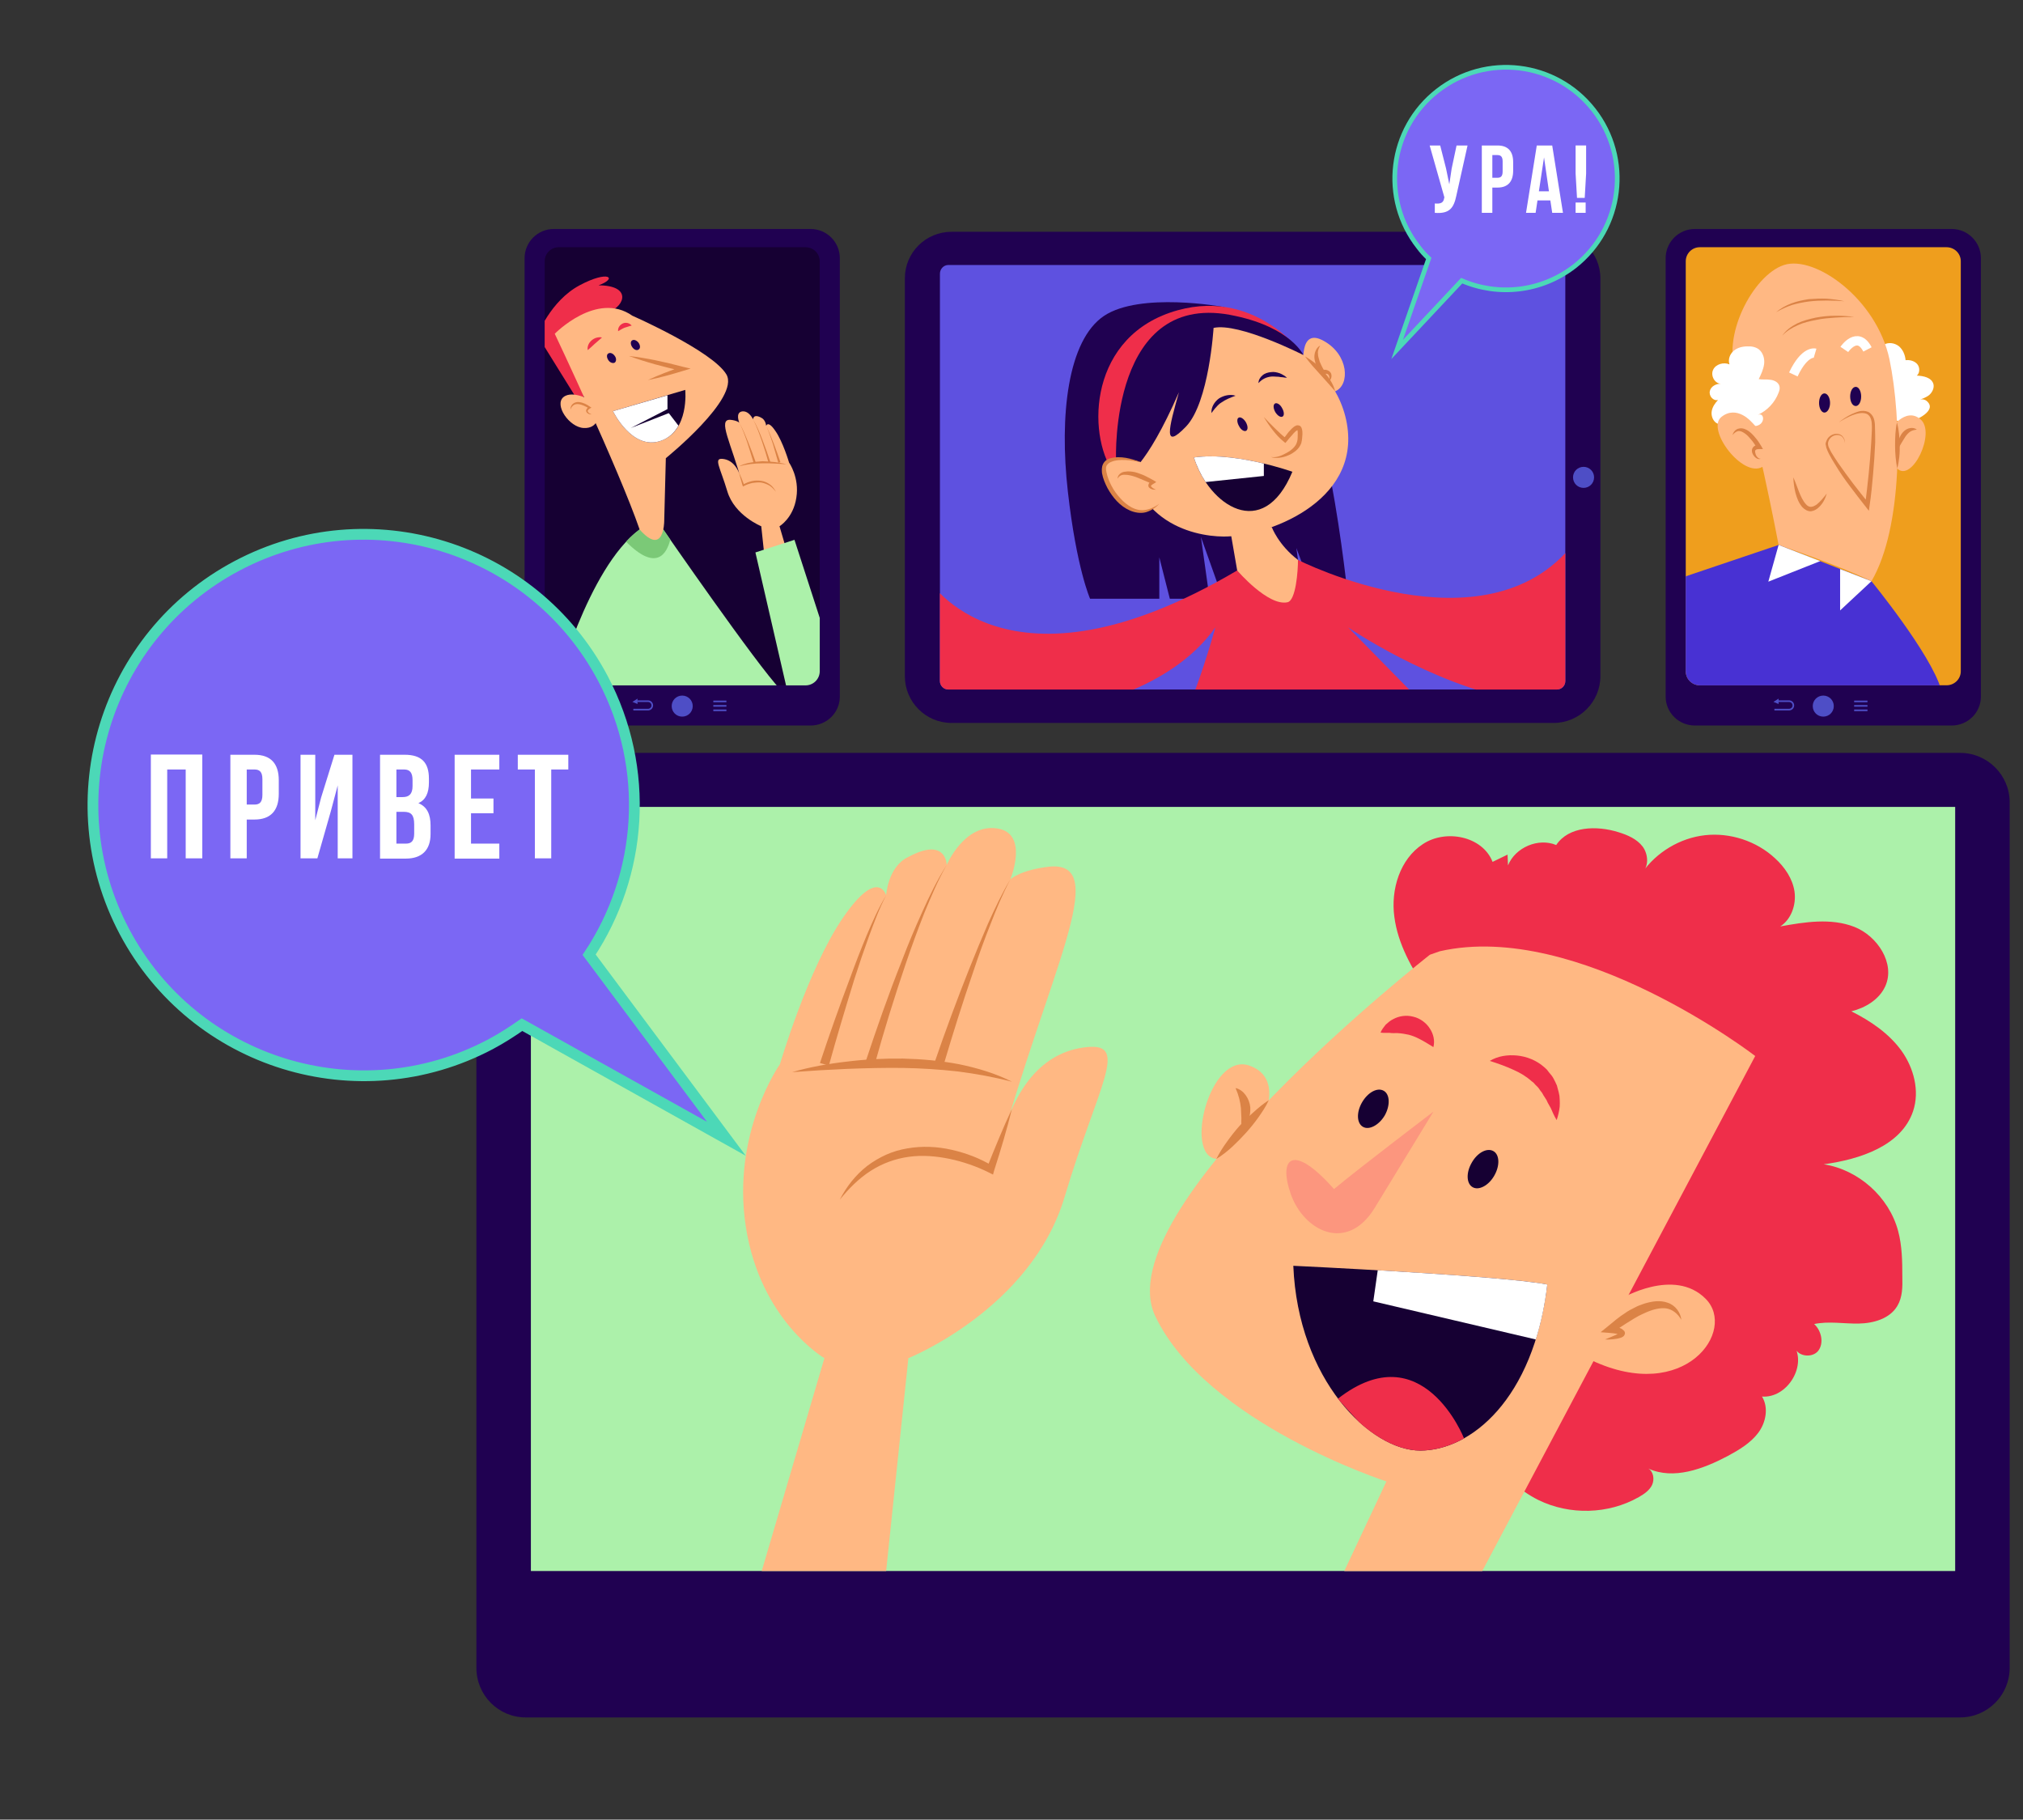 <svg version="1.2" xmlns="http://www.w3.org/2000/svg" viewBox="0 0 865 778" width="865" height="778">
	<rect x="0" y="0" width="865" height="778" fill="#333333" stroke="none"/>
	<title>2474437-2</title>
	<defs>
		<clipPath clipPathUnits="userSpaceOnUse" id="cp1">
			<path d="m835.98 671.73h-609.02v-326.71h609.02z"/>
		</clipPath>
		<clipPath clipPathUnits="userSpaceOnUse" id="cp2">
			<path d="m832.33 293.04h-105.5c-3.35 0-6.06-2.71-6.06-6.06v-175.24c0-3.34 2.71-6.05 6.06-6.05h105.5c3.34 0 6.05 2.71 6.05 6.05v175.24c0 3.35-2.71 6.06-6.05 6.06z"/>
		</clipPath>
		<clipPath clipPathUnits="userSpaceOnUse" id="cp3">
			<path d="m344.45 293.04h-105.5c-3.35 0-6.06-2.71-6.06-6.06v-175.24c0-3.34 2.71-6.05 6.06-6.05h105.5c3.34 0 6.06 2.71 6.06 6.05v175.24c0 3.35-2.72 6.06-6.06 6.06z"/>
		</clipPath>
		<clipPath clipPathUnits="userSpaceOnUse" id="cp4">
			<path d="m669.31 116.95v174.25c0 1.99-1.61 3.61-3.6 3.61h-260.23c-1.99 0-3.6-1.62-3.6-3.61v-174.25c0-1.99 1.61-3.6 3.6-3.6h260.23c1.99 0 3.6 1.61 3.6 3.6z"/>
		</clipPath>
	</defs>
	<style>
		.s0 { fill: #200151 } 
		.s1 { fill: #acf1aa } 
		.s2 { fill: #ef2e4a } 
		.s3 { fill: #ffb883 } 
		.s4 { fill: #fc967e } 
		.s5 { fill: #160033 } 
		.s6 { fill: #ffffff } 
		.s7 { fill: #db8346 } 
		.s8 { fill: #ef9e1d } 
		.s9 { fill: #4e4ec6 } 
		.s10 { fill: none;stroke: #4e4ec6;stroke-miterlimit:10;stroke-width: .7 } 
		.s11 { fill: #4831d3 } 
		.s12 { fill: none;stroke: #ffffff;stroke-miterlimit:10;stroke-width: 4 } 
		.s13 { fill: #7bc977 } 
		.s14 { fill: #7b67f4 } 
		.s15 { fill: none;stroke: #4cd8b7;stroke-miterlimit:10;stroke-width: 4.6 } 
		.s16 { fill: #5e51e0 } 
		.s17 { fill: none;stroke: #4cd8b7;stroke-miterlimit:10;stroke-width: 2 } 
	</style>
	<g id="OBJECTS">
		<g id="&lt;Group&gt;">
			<g id="&lt;Group&gt;">
				<path id="&lt;Path&gt;" class="s0" d="m838.1 734.3h-613.3c-11.7 0-21.1-9.5-21.1-21.2v-370.1c0-11.6 9.4-21.1 21.1-21.1h613.3c11.7 0 21.2 9.5 21.2 21.1v370.1c0 11.7-9.5 21.2-21.2 21.2z"/>
				<path id="&lt;Path&gt;" class="s1" d="m836 671.7h-609v-326.7h609z"/>
				<g id="Clip-Path: Clip-Path: &lt;Clip Group&gt;" clip-path="url(#cp1)">
					<g id="Clip-Path: &lt;Clip Group&gt;">
						<g id="&lt;Clip Group&gt;">
							<g id="&lt;Group&gt;">
								<g id="&lt;Group&gt;">
									<path id="&lt;Path&gt;" class="s2" d="m610.3 423.9c-6.6-9.7-12.6-20.3-14.1-31.9-1.6-11.7 2.4-24.7 12.2-31.1 9.8-6.5 25.5-3.4 29.8 7.6q3.2-1.6 6.4-3.1 0.1 2.3 0.2 4.6c3.1-7.7 13-11.9 20.6-8.7 5.4-8.1 17.3-8.4 26.6-5.5 3.9 1.2 7.9 2.9 10.4 6.2 2.4 3.3 2.7 8.5-0.3 11.2 6.1-8.8 16.2-14.9 26.9-16.1 10.8-1.2 22 2.5 29.9 9.8 4.2 3.8 7.6 8.8 8.4 14.3 0.8 5.6-1.4 11.9-6.1 14.9 10.5-1.9 21.7-3.7 31.7 0.2 9.9 3.9 17.6 15.7 13.2 25.4-2.6 5.7-8.5 9.2-14.5 10.7 8.2 4.1 16 9.4 21.4 16.8 5.3 7.4 7.9 17.2 5 25.9-5 14.8-22.7 20.6-38.2 22.7 14.8 2.3 27.9 13.9 31.8 28.5 1.7 6.3 1.8 13 1.8 19.6 0.1 4.2 0.1 8.7-2.1 12.4-3.2 5.5-10.2 7.5-16.6 7.6-6.4 0.1-12.8-1.1-19 0.2 3.1 2.8 4.3 8.2 1.7 11.5-2.7 3.3-9.3 2.3-10-1.9 4.9 9.1-3.6 22.2-14 21.4 2.9 4.7 1.7 11.1-1.6 15.5-3.3 4.4-8.2 7.3-13 9.9-10.6 5.6-23.2 10.3-34 5.4 2.2 1.3 2.7 4.6 1.6 7-1.1 2.3-3.4 3.9-5.7 5.2-13 7.4-29.6 7.8-43 1.2-16.2-8.1-26.4-25.5-30.3-43.3-3.9-17.7-2.5-36.2-1.2-54.4q1.8-26.1 3.2-52.2c0.6-9.5 1-19.1-0.9-28.4-4.1-19.9-18.8-36.1-24.7-55.6"/>
								</g>
								<path id="&lt;Path&gt;" class="s3" d="m611.4 408.2c0 0-139.2 108.9-117.4 154.6 21.9 45.7 98.8 70.6 98.8 70.6l-22.8 48.5 55 6.4 125.5-236.8c0 0-75.6-58.2-134.8-44.8z"/>
								<path id="&lt;Path&gt;" class="s3" d="m693.1 555.3c0 0 22.7-13.6 36.2 0 13.5 13.5-8.8 45.1-48.8 26.3-39.9-18.7 12.6-26.3 12.6-26.3z"/>
								<path id="&lt;Path&gt;" class="s3" d="m537.8 483.5c0 0 13.2-22-3.6-27.9-16.9-5.9-28.1 38.5-14.1 39.9 14.1 1.5 17.7-12 17.7-12z"/>
								<path id="&lt;Path&gt;" class="s4" d="m612.9 475.3c0 0-32 24.3-42.5 33.1-17.3-19.6-24-13.8-18.5 2.1 5.6 15.9 24 25.2 35.8 6.1 11.7-19.1 25.2-41.3 25.2-41.3z"/>
								<path id="&lt;Path&gt;" class="s5" d="m553 541.2c0 0 89.5 4.2 108.6 8-5.9 49.3-32.9 71-54.3 71-21.4 0-52.3-30.3-54.3-79z"/>
								<path id="&lt;Path&gt;" class="s6" d="m587.2 556.4l69.5 16.3c2.2-7 3.9-14.8 4.9-23.5-11-2.2-45.3-4.5-72.5-6.1z"/>
								<g id="&lt;Group&gt;">
									<path id="&lt;Path&gt;" class="s2" d="m572.2 598.2c3.2 3.7 6.2 6.9 8.9 9.8 8.7 7.9 18.1 12.2 26.2 12.2 6 0 12.4-1.7 18.7-5.2 0 0-17.7-45.2-53.9-17q0.1 0.1 0.1 0.2z"/>
								</g>
								<g id="&lt;Group&gt;">
									<g id="&lt;Group&gt;">
										<path id="&lt;Path&gt;" class="s7" d="m718.9 564.3c-1.5-2.7-3.9-4.5-6.5-4.9-2.6-0.3-5.3 0.4-7.8 1.4-1.3 0.6-2.6 1.1-3.9 1.8-1.2 0.7-2.5 1.4-3.7 2.2-2.5 1.5-4.9 3.2-7.4 4.8l-0.8-2.9c1.2 0.3 2.3 0.5 3.5 1 0.6 0.2 1.1 0.3 2 1.2 0.2 0.1 0.5 0.6 0.5 1.1q0 0.5-0.2 0.7c-0.1 0.3-0.2 0.4-0.3 0.5-0.4 0.4-0.7 0.5-1.1 0.7-1.2 0.4-2.3 0.6-3.5 0.7q-1.7 0.2-3.4 0.1l3.1-1.3c1-0.4 2.1-0.9 2.9-1.4 0.1-0.1 0.3-0.3 0.3-0.3 0 0-0.1 0-0.1 0.1q-0.1 0.1-0.1 0.3c0 0.3 0.2 0.5 0.1 0.5 0 0-0.6-0.2-1-0.3-1-0.2-2.1-0.3-3.2-0.4l-3.9-0.3 3.2-2.6c2.3-1.9 4.6-3.9 7.3-5.6 1.2-0.9 2.6-1.6 4-2.3 1.4-0.8 2.9-1.3 4.4-1.8 3.1-0.9 6.5-1.5 9.8-0.3 3.3 1.1 5.5 4.2 5.8 7.3z"/>
									</g>
									<g id="&lt;Group&gt;">
										<path id="&lt;Path&gt;" class="s7" d="m542.5 470.4c-1.2 2.7-2.8 5-4.4 7.3q-2.5 3.5-5.3 6.6-2.8 3.1-5.9 6c-2.1 1.9-4.3 3.7-6.8 5.2 1.3-2.6 2.8-5 4.5-7.3q2.4-3.4 5.2-6.6 2.8-3.1 6-5.9c2.1-1.9 4.2-3.7 6.7-5.3z"/>
									</g>
									<g id="&lt;Group&gt;">
										<path id="&lt;Path&gt;" class="s7" d="m528.3 465.2c1.8 0.4 3.3 1.6 4.3 3 1.1 1.5 1.8 3.3 2 5.2 0.1 1.8-0.1 3.6-0.8 5.3-0.3 0.8-0.7 1.6-1.2 2.3-0.5 0.7-1 1.4-1.7 2-0.2-1-0.1-1.8-0.1-2.6-0.1-0.8 0-1.6 0-2.3-0.1-1.5-0.1-3-0.2-4.3-0.3-2.8-0.9-5.4-2.3-8.6z"/>
									</g>
								</g>
								<path id="&lt;Path&gt;" class="s5" d="m638.9 502.7c-2.4 4.2-6.6 6.4-9.2 4.9-2.7-1.5-2.9-6.2-0.4-10.5 2.4-4.3 6.6-6.5 9.3-4.9 2.6 1.5 2.8 6.2 0.3 10.5z"/>
								<path id="&lt;Path&gt;" class="s5" d="m592.1 476.9c-2.5 4.2-6.7 6.4-9.3 4.9-2.7-1.5-2.9-6.2-0.4-10.5 2.5-4.3 6.6-6.5 9.3-4.9 2.6 1.5 2.8 6.2 0.4 10.5z"/>
								<g id="&lt;Group&gt;">
									<path id="&lt;Path&gt;" class="s2" d="m637 453.6c3.5-2.1 7.6-2.7 11.7-2.3 4 0.4 8.2 2 11.5 4.9 0.4 0.4 0.8 0.7 1.2 1.1l1 1.3c0.7 0.8 1.4 1.6 1.9 2.6 0.5 1 1 1.9 1.4 2.9q0.4 1.5 0.8 3 0.2 0.8 0.3 1.5 0.1 0.8 0.1 1.5 0.1 1.6 0 3c-0.2 2-0.7 4-1.3 5.8-1.1-1.8-1.8-3.5-2.5-5.1q-0.7-1.2-1.3-2.3-0.3-0.6-0.5-1.1l-0.7-1.1q-0.7-1-1.2-2c-0.5-0.6-1-1.3-1.4-1.9-0.4-0.6-1-1.1-1.5-1.6l-0.7-0.8c-0.3-0.3-0.6-0.5-0.9-0.7-2.2-2-4.8-3.6-7.8-4.9-3-1.4-6.3-2.6-10.1-3.8z"/>
								</g>
								<g id="&lt;Group&gt;">
									<path id="&lt;Path&gt;" class="s2" d="m612.9 447.7c-2.4-1.5-4.2-2.6-6-3.5-1.7-0.9-3.1-1.4-4.6-1.8-1.4-0.3-3-0.6-4.9-0.7-1 0-2.1 0.1-3.3-0.1-1.1 0-2.3 0.1-3.8-0.1 0.5-1.3 1.4-2.4 2.2-3.4 1-0.9 2-1.8 3.3-2.4 2.4-1.3 5.5-1.8 8.5-1 3 0.7 5.6 2.7 7.1 5.1 1.5 2.3 2.2 5.1 1.5 7.9z"/>
								</g>
								<path id="&lt;Path&gt;" class="s3" d="m378.9 671.7l9.5-91c0 0 52.5-21 66.8-68.9 14.3-47.9 27.9-66 9.5-64.1-18.4 1.8-32.6 17-38.4 47.9 21.4-78.8 49.3-127.1 22.8-125.1-13 1.4-17.1 5.5-17.1 5.5 0 0 8.2-19.8-5.7-21.8-14-2.1-21.5 15.6-21.5 15.6 0 0-0.1-12.2-16.4-3.4-8.8 4.1-9.5 16.4-9.5 16.4 0 0-3.4-12.3-18.4 9.5-15 21.8-27 62.7-27 62.7 0 0-20.8 29.3-14.6 69.5 6.2 40.2 33.6 56.2 33.6 56.2l-26.8 91z"/>
								<g id="&lt;Group&gt;">
									<path id="&lt;Path&gt;" class="s7" d="m432.7 474.1c-2.2 8.9-4.8 17.6-7.6 26.3l-0.5 1.8-1.8-0.9c-5.2-2.6-11-4.6-16.7-5.8-5.8-1.2-11.7-1.7-17.5-0.9-5.8 0.8-11.3 2.8-16.3 6-5 3.2-9.3 7.5-13.2 12.3 2.8-5.5 6.7-10.5 11.7-14.4q3.7-2.8 8.1-4.8c2.9-1.3 6-2.2 9.1-2.7 6.3-1.1 12.8-0.8 18.9 0.6 6.2 1.4 12 3.6 17.5 6.9l-2.4 0.8c3.4-8.5 6.8-16.9 10.7-25.2z"/>
								</g>
								<g id="&lt;Group&gt;">
									<path id="&lt;Path&gt;" class="s7" d="m338.7 458.4c7.6-2.2 15.5-3.6 23.4-4.5 8-1 16-1.4 24-1.3 8 0.2 16 0.9 23.9 2.4 7.8 1.6 15.6 3.9 22.7 7.5-7.7-2-15.4-3.4-23.2-4.4q-11.7-1.3-23.5-1.5c-7.9-0.1-15.7 0.1-23.6 0.4q-11.8 0.5-23.7 1.4z"/>
								</g>
								<g id="&lt;Group&gt;">
									<g id="&lt;Group&gt;">
										<path id="&lt;Path&gt;" class="s7" d="m399.7 454c4.6-13.4 9.5-26.6 14.7-39.7q3.9-9.8 8.1-19.5c2.9-6.4 5.9-12.8 9.5-18.8-3.3 6.2-6 12.7-8.5 19.2q-3.9 9.8-7.2 19.8c-4.6 13.3-8.8 26.7-12.8 40.2z"/>
									</g>
									<g id="&lt;Group&gt;">
										<path id="&lt;Path&gt;" class="s7" d="m370.1 454c4.8-14.5 9.8-28.8 15.4-42.9 2.7-7.1 5.6-14.1 8.8-21.1 3.1-6.9 6.4-13.7 10.5-20.2-3.8 6.6-6.7 13.6-9.6 20.6q-4.2 10.7-7.8 21.3c-4.9 14.4-9.4 28.9-13.4 43.4z"/>
									</g>
									<g id="&lt;Group&gt;">
										<path id="&lt;Path&gt;" class="s7" d="m350.6 454.5q6.1-18.4 12.9-36.4 3.3-9.1 7-18c2.5-5.9 5.1-11.8 8.4-17.3-3 5.7-5.2 11.7-7.4 17.7q-3.3 9.1-6.2 18.2c-3.8 12.3-7.5 24.6-10.9 36.9z"/>
									</g>
								</g>
							</g>
						</g>
					</g>
				</g>
			</g>
			<g id="&lt;Group&gt;">
				<g id="&lt;Group&gt;">
				</g>
				<g id="&lt;Group&gt;">
				</g>
			</g>
		</g>
		<g id="&lt;Group&gt;">
			<path id="&lt;Path&gt;" class="s0" d="m834.5 310.2h-109.8c-6.9 0-12.5-5.5-12.5-12.4v-187.4c0-6.9 5.6-12.5 12.5-12.5h109.8c6.9 0 12.5 5.6 12.5 12.5v187.4c0 6.9-5.6 12.4-12.5 12.4z"/>
			<g id="&lt;Group&gt;">
				<path id="&lt;Path&gt;" class="s8" d="m832.3 293h-105.5c-3.3 0-6-2.7-6-6v-175.3c0-3.3 2.7-6 6-6h105.5c3.4 0 6.1 2.7 6.1 6v175.3c0 3.3-2.7 6-6.1 6z"/>
			</g>
			<path id="&lt;Path&gt;" class="s9" d="m784.1 301.9c0 2.5-2 4.5-4.5 4.5-2.5 0-4.5-2-4.5-4.5 0-2.5 2-4.5 4.5-4.5 2.5 0 4.5 2 4.5 4.5z"/>
			<g id="&lt;Group&gt;">
				<path id="&lt;Path&gt;" class="s10" d="m758.7 303.4h6.3c1 0 1.8-0.8 1.8-1.8 0-1-0.8-1.8-1.8-1.8h-4.5"/>
				<path id="&lt;Path&gt;" class="s9" d="m760.5 301v-2.3l-2.2 1.4z"/>
			</g>
			<g id="&lt;Group&gt;">
				<path id="&lt;Path&gt;" class="s10" d="m792.8 299.9h5.7"/>
				<path id="&lt;Path&gt;" class="s10" d="m792.8 301.8h5.7"/>
				<path id="&lt;Path&gt;" class="s10" d="m792.8 303.7h5.7"/>
			</g>
			<g id="Clip-Path: Clip-Path: &lt;Clip Group&gt;" clip-path="url(#cp2)">
				<g id="Clip-Path: &lt;Clip Group&gt;">
					<g id="&lt;Clip Group&gt;">
						<g id="&lt;Group&gt;">
							<path id="&lt;Path&gt;" class="s6" d="m824 171.6c-0.9-0.9-2.5-1.1-3.6-0.6 1.6-0.5 3.3-1.1 4.6-2.2 1.3-1.2 2.1-3 1.7-4.6-0.8-2.8-4.3-3.5-7.1-3.6 1.4-1.2 1.3-3.6 0.2-4.9-1.2-1.4-3.2-1.9-5-1.7-0.2-2.2-1.1-4.5-2.9-6-1.8-1.4-4.5-1.8-6.4-0.6-0.7-1.5-2.9-1.9-4.4-1.1-1.5 0.7-2.4 2.2-3.1 3.7-0.6 1.6-1.1 3.2-0.9 4.9 0 1.5 0.6 2.9 1.1 4.3q2.5 6.5 5.7 12.7c2.4 4.6 6.3 9.7 12.2 8.5 3-0.5 12.3-4.8 7.9-8.8z"/>
							<path id="&lt;Path&gt;" class="s3" d="m760.5 233c0 0-10.7-56.8-17.8-72.7-7.1-15.8 6.7-42.6 20.1-47 13.3-4.3 39.6 14.5 45.1 40.3 5.4 25.9 5.8 71.9-7.7 94.9-13.6-6.7-39.7-15.5-39.7-15.5z"/>
							<path id="&lt;Path&gt;" class="s6" d="m751.6 177.4c4.1-1.9 7.3-5.3 8.9-9.5 0.3-0.8 0.6-1.7 0.4-2.6-0.3-1.7-2.1-2.7-3.8-2.9-1.7-0.3-3.4 0-5.1-0.3 1-2 2-4.2 2.3-6.4 0.3-2.3-0.4-4.8-2.2-6.3-1.3-1-3.1-1.4-4.9-1.3-2.1 0-4.3 0.5-5.9 1.9-1.7 1.4-2.5 3.8-1.8 5.8-2.5-1.1-5.9-0.1-7 2.3-1.2 2.5 0.7 6 3.5 6-2.1-0.2-4.5 1.1-4.9 3.1-0.5 2.1 1.5 4.4 3.5 3.8-1.3 1.4-2.4 3-2.7 4.8-0.3 1.9 0.4 3.9 1.9 5 1.5 1 4 0.7 4.9-1 3.4 0.8 7.9 2.6 11.4 2.4 5-0.2 4.5-6.2 1.5-4.8z"/>
							<path id="&lt;Path&gt;" class="s3" d="m749.1 180.6c0 0-6.4-7.7-13.1-2.3-6.6 5.4 9.2 26.2 17.6 21.3 5-10.5-4.5-19-4.5-19z"/>
							<path id="&lt;Path&gt;" class="s3" d="m807.9 184.1c0 0 6.7-10.5 13.3-4.8 6.7 5.7-3.7 27.2-10 21-6.2-6.1-3.3-16.2-3.3-16.2z"/>
							<g id="&lt;Group&gt;">
								<path id="&lt;Path&gt;" class="s11" d="m720.8 246.4l39.7-13.4 39.7 15.5c0 0 25.3 30.9 29.8 46.3-27.6 4.2-111.9 2.6-111.9 2.6z"/>
							</g>
							<g id="&lt;Group&gt;">
								<path id="&lt;Path&gt;" class="s7" d="m786.2 180.6c1.8-1.4 3.7-2.7 5.7-3.6 1.1-0.5 2.1-0.9 3.3-1.2 1.1-0.2 2.4-0.2 3.6 0.3 1.2 0.6 2 1.7 2.4 2.8 0.4 1.2 0.5 2.4 0.5 3.5 0.1 2.3 0.1 4.6 0.1 6.8q-0.3 6.8-0.9 13.5c-0.4 4.5-0.8 9-1.5 13.5l-0.3 2.2-1.4-1.8q-3.4-4.3-6.7-8.7c-2.2-2.9-4.3-5.9-6.2-9.1-1-1.5-1.9-3.1-2.8-4.8-0.4-0.8-0.8-1.7-1.1-2.6-0.1-0.5-0.2-0.9-0.3-1.5 0-0.6 0.2-1 0.4-1.5 0.7-1.9 2.8-3.1 4.7-2.9 1 0.1 1.9 0.6 2.4 1.4 0.6 0.8 0.8 1.7 0.8 2.6-0.1-0.9-0.4-1.8-1-2.5-0.5-0.7-1.4-1-2.2-1-1.7-0.1-3.4 1.1-3.9 2.7-0.3 0.8-0.2 1.5 0.1 2.4 0.3 0.8 0.8 1.6 1.2 2.4 0.9 1.5 1.9 3 2.9 4.5 2.1 3 4.2 5.9 6.4 8.8q3.4 4.4 6.8 8.6l-1.7 0.5c1.1-8.9 2.1-17.8 2.6-26.7 0.1-2.3 0.3-4.5 0.3-6.7 0-2.2-0.3-4.5-2.1-5.5-1.8-0.8-4.1-0.3-6.2 0.5-2 0.8-4 1.9-5.9 3.1z"/>
							</g>
							<g id="&lt;Group&gt;">
								<path id="&lt;Path&gt;" class="s7" d="m781.1 211c-0.6 2.1-1.6 4.2-3.3 5.8-0.9 0.9-2 1.6-3.4 1.8-1.5 0.1-2.8-0.8-3.7-1.7-1.6-1.8-2.4-4-3-6.2q-0.8-3.3-0.9-6.6c0.9 2 1.6 4.1 2.4 6.1 0.8 2 1.7 4 3 5.4 0.6 0.7 1.3 1.1 2.1 1.1 0.8 0 1.6-0.4 2.5-1 1.6-1.3 3-3 4.3-4.7z"/>
							</g>
							<g id="&lt;Group&gt;">
								<g id="&lt;Group&gt;">
									<path id="&lt;Path&gt;" class="s7" d="m740.8 186c0.3-1.2 1.3-2.6 2.9-2.8 1.5-0.3 3 0.4 4.1 1.2 1.1 0.8 2.1 1.9 2.9 2.9 0.9 1 1.6 2.2 2.3 3.3l0.8 1.4h-1.6c-0.6 0-1.1 0.1-1.4 0.3q-0.5 0.3-0.3 1.2c0.1 0.6 0.3 1.2 0.7 1.7 0.4 0.5 0.9 1 1.6 0.9-0.6 0.4-1.5 0.1-2.1-0.4-0.6-0.5-1.1-1.1-1.4-1.9-0.3-0.7-0.4-1.8 0.4-2.7 0.7-0.8 1.7-0.8 2.5-0.9l-0.8 1.4c-0.8-1-1.4-2.1-2.2-3.1q-0.6-0.7-1.2-1.4-0.6-0.7-1.3-1.3c-0.9-0.7-1.9-1.4-2.9-1.5-1.1-0.1-2.2 0.7-3 1.7z"/>
								</g>
								<g id="&lt;Group&gt;">
									<path id="&lt;Path&gt;" class="s7" d="m811.1 180.6c0.9 3.3 1.1 6.5 1.2 9.8 0 1.7 0 3.3-0.2 5-0.2 1.6-0.4 3.3-0.9 4.9-0.6-3.3-0.9-6.6-0.9-9.8 0-3.3 0.1-6.6 0.8-9.9z"/>
								</g>
								<g id="&lt;Group&gt;">
									<path id="&lt;Path&gt;" class="s7" d="m819.6 183.7c-1.2 0.1-2.1 0.4-2.9 0.9q-1.1 0.8-2 2.1c-0.5 0.8-1 1.6-1.6 2.6-0.5 0.9-1 1.8-1.7 2.8q-0.2-1.7 0.3-3.4 0.4-1.7 1.4-3.2c0.7-1 1.7-1.9 2.9-2.3 1.2-0.4 2.7-0.3 3.6 0.5z"/>
								</g>
							</g>
							<path id="&lt;Path&gt;" class="s0" d="m782.5 172.3c0 2.2-1.1 4.1-2.4 4.1-1.3 0-2.3-1.9-2.3-4.1 0-2.3 1-4.1 2.3-4.1 1.3 0 2.4 1.8 2.4 4.1z"/>
							<path id="&lt;Path&gt;" class="s0" d="m795.8 169.5c0 2.3-1 4.1-2.3 4.1-1.4 0-2.4-1.8-2.4-4.1 0-2.2 1-4.1 2.4-4.1 1.3 0 2.3 1.9 2.3 4.1z"/>
							<path id="&lt;Path&gt;" class="s12" d="m776.1 151c0 0-4.4-1.3-9.3 9.1"/>
							<path id="&lt;Path&gt;" class="s12" d="m788.6 149.4c0 0 5.6-8.3 9.9 0"/>
							<g id="&lt;Group&gt;">
								<g id="&lt;Group&gt;">
									<path id="&lt;Path&gt;" class="s7" d="m792.8 135.5q-4.1 0-8.2 0.3c-2.7 0.2-5.4 0.4-8.1 1-2.6 0.5-5.3 1.1-7.7 2.2-2.5 1.1-4.9 2.5-6.7 4.5 1.5-2.3 3.8-3.9 6.3-5.2 2.5-1.2 5.2-1.9 8-2.5 2.7-0.5 5.4-0.8 8.2-0.8 2.8 0 5.5 0.1 8.2 0.5z"/>
								</g>
								<g id="&lt;Group&gt;">
									<path id="&lt;Path&gt;" class="s7" d="m788.6 128.8q-3.8-0.3-7.6-0.3c-2.5 0-5 0.1-7.5 0.4-2.4 0.3-4.9 0.8-7.3 1.5q-3.5 1.2-6.8 3.1c1.9-1.6 4.2-2.9 6.6-3.8 2.4-0.9 4.9-1.4 7.4-1.8 2.6-0.2 5.1-0.3 7.6-0.2 2.6 0.2 5.1 0.5 7.6 1.1z"/>
								</g>
							</g>
						</g>
					</g>
				</g>
			</g>
			<path id="&lt;Path&gt;" class="s6" d="m778.3 239.9l-22.2 8.8 4.4-15.7z"/>
			<path id="&lt;Path&gt;" class="s6" d="m786.8 243.3v17.7l13.4-12.5z"/>
		</g>
		<g id="&lt;Group&gt;">
			<path id="&lt;Path&gt;" class="s0" d="m346.6 310.2h-109.8c-6.9 0-12.5-5.5-12.5-12.4v-187.4c0-6.9 5.6-12.5 12.5-12.5h109.8c6.9 0 12.5 5.6 12.5 12.5v187.4c0 6.9-5.6 12.4-12.5 12.4z"/>
			<path id="&lt;Path&gt;" class="s5" d="m344.4 293h-105.5c-3.3 0-6-2.7-6-6v-175.3c0-3.3 2.7-6 6-6h105.5c3.4 0 6.1 2.7 6.1 6v175.3c0 3.3-2.7 6-6.1 6z"/>
			<g id="Clip-Path: Clip-Path: &lt;Clip Group&gt;" clip-path="url(#cp3)">
				<g id="Clip-Path: &lt;Clip Group&gt;">
					<g id="&lt;Clip Group&gt;">
						<g id="&lt;Group&gt;">
							<g id="&lt;Group&gt;">
								<path id="&lt;Path&gt;" class="s2" d="m249.9 175.8l-20.1-32.4c0 0 5.5-14.7 18-21.4 12.5-6.7 16.5-3 8.1 0 14.1 0 11.5 8.7 4.4 11.4-7 2.6-12.5 11.7-12.5 11.7z"/>
							</g>
							<path id="&lt;Path&gt;" class="s1" d="m237.2 295.9c0 0 14-53.1 36.3-69.5 7.9-0.5 10.1 0 10.1 0 0 0 40 57.9 50.1 68.4-14.3 10.5-96.5 1.1-96.5 1.1z"/>
							<path id="&lt;Path&gt;" class="s13" d="m283.6 226.4c0 0-2.2-0.5-10.2 0-1.9 1.4-3.9 3.2-5.7 5.2 12.9 13 17.4 5.2 18.9-0.9-1.8-2.7-3-4.3-3-4.3z"/>
							<path id="&lt;Path&gt;" class="s3" d="m270.4 135c0 0 34.3 15.1 40.2 25.1 5.9 10.1-25.9 35.8-25.9 35.8l-0.7 27.1c0 0-0.1 15.1-10.5 3.4-9.2-26.5-36.3-83.7-36.3-83.7 0 0 18-18.4 33.2-7.7z"/>
							<path id="&lt;Path&gt;" class="s3" d="m253.3 171.5c0 0-8.4-5-12.4-1.7-4 3.4 2.5 12.9 8.7 13.2 6.2 0.3 6.3-5.5 6.3-5.5z"/>
							<g id="&lt;Group&gt;">
								<path id="&lt;Path&gt;" class="s3" d="m327.6 244.7l-2.1-19.7c0 0-11.4-4.6-14.5-14.9-3.1-10.4-6-14.3-2-13.9 4 0.4 7 3.7 8.3 10.4-4.6-17.1-10.7-27.6-4.9-27.1 2.8 0.3 3.7 1.2 3.7 1.2 0 0-1.8-4.3 1.2-4.8 3-0.4 4.7 3.4 4.7 3.4 0 0 0-2.6 3.5-0.7 1.9 0.9 2.1 3.5 2.1 3.5 0 0 0.7-2.6 3.9 2.1 3.3 4.7 5.9 13.6 5.9 13.6 0 0 4.5 6.3 3.1 15-1.3 8.7-7.2 12.2-7.2 12.2l5.8 19.7z"/>
								<g id="&lt;Group&gt;">
									<path id="&lt;Path&gt;" class="s7" d="m315.9 201.9c0.9 1.8 1.6 3.6 2.3 5.5l-0.5-0.2c1.2-0.7 2.5-1.2 3.8-1.5 1.3-0.3 2.7-0.3 4.1-0.1 1.3 0.2 2.6 0.8 3.7 1.6 1.1 0.8 1.9 2 2.5 3.1-0.8-1-1.7-2-2.8-2.7-1.1-0.6-2.3-1.1-3.6-1.3-1.2-0.1-2.5 0-3.7 0.2-1.3 0.3-2.5 0.7-3.6 1.3l-0.4 0.2-0.2-0.4c-0.5-1.9-1.1-3.8-1.6-5.7z"/>
								</g>
								<g id="&lt;Group&gt;">
									<path id="&lt;Path&gt;" class="s7" d="m336.3 198.5c-3.5-0.2-6.9-0.5-10.3-0.4-3.4 0-6.8 0.4-10.1 1.3 1.6-0.8 3.2-1.3 4.9-1.6 1.7-0.3 3.5-0.5 5.2-0.6 3.5 0.1 6.9 0.4 10.3 1.3z"/>
								</g>
								<g id="&lt;Group&gt;">
									<g id="&lt;Group&gt;">
										<path id="&lt;Path&gt;" class="s7" d="m322.2 197.8q-1.3-4.4-2.7-8.7c-1-2.9-2-5.7-3.4-8.4 1.5 2.6 2.6 5.4 3.8 8.3q1.7 4.2 3.2 8.5z"/>
									</g>
									<g id="&lt;Group&gt;">
										<path id="&lt;Path&gt;" class="s7" d="m328.6 197.8q-1.3-4.7-2.9-9.4c-1.1-3.1-2.2-6.2-3.7-9.1 1.7 2.8 2.9 5.9 4.1 9q1.8 4.6 3.3 9.3z"/>
									</g>
									<g id="&lt;Group&gt;">
										<path id="&lt;Path&gt;" class="s7" d="m332.8 197.9q-1.1-4-2.3-8c-0.9-2.6-1.7-5.3-2.9-7.8 1.3 2.5 2.3 5.1 3.3 7.7q1.5 3.9 2.8 7.8z"/>
									</g>
								</g>
							</g>
							<path id="&lt;Path&gt;" class="s1" d="m337.1 297.4l-14.1-61.2 16.7-5.4 17 52.5c0 0 1.8 19.9-19.6 14.1z"/>
							<g id="&lt;Group&gt;">
								<path id="&lt;Path&gt;" class="s7" d="m268.9 152.2c7.8 0.9 15.5 2.6 23 4.6l3.4 0.8-3.3 1c-4.9 1.5-9.9 2.9-15 3.9 4.7-2.2 9.5-4 14.4-5.7l0.1 1.8c-7.6-1.7-15.2-3.7-22.6-6.4z"/>
							</g>
							<path id="&lt;Path&gt;" class="s5" d="m293 166.7l-30.9 9.1c0 0 8.1 16.9 20.4 12.7 12.3-4.2 10.5-21.8 10.5-21.8z"/>
							<path id="&lt;Path&gt;" class="s6" d="m285.4 175.9v-6.9l-23.3 6.8c0 0 8.1 16.9 20.4 12.7 3.6-1.2 6-3.7 7.6-6.5z"/>
							<g id="&lt;Group&gt;">
								<path id="&lt;Path&gt;" class="s7" d="m243.9 175.1c0-0.9 0.3-1.8 1-2.4 0.7-0.6 1.7-0.9 2.6-0.8 1.9 0.2 3.4 1 4.8 2l0.6 0.4-0.6 0.3c-0.6 0.4-1.2 0.9-1 1.3 0.2 0.6 1 1 1.7 1.3q-0.6 0-1.2-0.2c-0.4-0.2-0.8-0.4-1-0.8-0.3-0.4-0.2-1.1 0.1-1.4 0.3-0.4 0.6-0.7 1-0.9v0.7c-1.5-0.8-2.9-1.6-4.5-1.8-0.7-0.1-1.5 0-2.1 0.4-0.6 0.4-1.1 1.1-1.4 1.9z"/>
							</g>
							<path id="&lt;Path&gt;" class="s0" d="m262.8 152.1c0.8 1 0.8 2.3 0.1 2.9-0.7 0.5-2 0.1-2.7-0.9-0.8-1.1-0.9-2.4-0.2-2.9 0.8-0.6 2-0.2 2.8 0.9z"/>
							<path id="&lt;Path&gt;" class="s0" d="m273 146.5c0.8 1.1 0.9 2.4 0.1 2.9-0.7 0.6-1.9 0.2-2.7-0.9-0.8-1.1-0.9-2.4-0.2-2.9 0.8-0.6 2-0.1 2.8 0.9z"/>
							<g id="&lt;Group&gt;">
								<g id="&lt;Group&gt;">
									<path id="&lt;Path&gt;" class="s2" d="m257.4 144.3c-1.2 1.1-2.2 1.9-3.1 2.7q-0.7 0.6-1.4 1.3c-0.5 0.4-1 0.9-1.6 1.4-0.3-1.6 0.5-3.2 1.7-4.2 0.6-0.5 1.3-0.9 2-1.1 0.8-0.2 1.6-0.3 2.4-0.1z"/>
								</g>
								<g id="&lt;Group&gt;">
									<path id="&lt;Path&gt;" class="s2" d="m264.3 141.6c-0.2-1.4 0.7-2.7 2-3.3 1.3-0.6 2.9-0.2 3.8 0.9-0.7 0.2-1.2 0.3-1.7 0.5q-0.7 0.2-1.3 0.4c-0.8 0.3-1.6 0.8-2.8 1.5z"/>
								</g>
							</g>
							<g id="&lt;Group&gt;">
								<path id="&lt;Path&gt;" class="s5" d="m287.8 175.9l-18.1 7.1 17.3-8.9z"/>
							</g>
						</g>
					</g>
				</g>
			</g>
			<path id="&lt;Path&gt;" class="s9" d="m296.2 301.9c0 2.5-2 4.5-4.5 4.5-2.5 0-4.5-2-4.5-4.5 0-2.5 2-4.5 4.5-4.5 2.5 0 4.5 2 4.5 4.5z"/>
			<g id="&lt;Group&gt;">
				<path id="&lt;Path&gt;" class="s10" d="m270.8 303.4h6.3c1 0 1.8-0.8 1.8-1.8 0-1-0.8-1.8-1.8-1.8h-4.5"/>
				<path id="&lt;Path&gt;" class="s9" d="m272.6 301v-2.3l-2.2 1.4z"/>
			</g>
			<g id="&lt;Group&gt;">
				<path id="&lt;Path&gt;" class="s10" d="m305 299.9h5.6"/>
				<path id="&lt;Path&gt;" class="s10" d="m305 301.8h5.6"/>
				<path id="&lt;Path&gt;" class="s10" d="m305 303.7h5.6"/>
			</g>
		</g>
		<g id="&lt;Group&gt;">
			<g id="&lt;Group&gt;">
				<path id="&lt;Path&gt;" class="s14" d="m257.8 290.1c-29.9-56.5-99.9-78.1-156.4-48.2-56.5 29.9-78.1 99.9-48.2 156.4 29.9 56.5 100 78.1 156.5 48.2 4.7-2.5 9.2-5.4 13.5-8.4l87.4 48.8-58.7-78.7c22.7-34.1 26.4-79.3 5.9-118.1z"/>
			</g>
			<path id="Привет" class="s6" d="m71.5 329h7.9v38h7.1v-44.4h-22v44.4h7zm37.3-6.3h-10.3v44.3h7v-16.6h3.3c7 0 10.4-3.9 10.4-11v-5.8c0-7.1-3.4-10.9-10.4-10.9zm0 6.3c2.2 0 3.4 1 3.4 4.2v6.6c0 3.2-1.2 4.2-3.4 4.2h-3.3v-15zm32.7 17.7l2.9-10.9v31.2h6.3v-44.3h-7.7l-5.7 18.3-2.5 9.7v-28h-6.3v44.3h7.2zm31.5-24h-10.5v44.4h11c6.9 0 10.6-3.7 10.6-10.5v-3.7c0-4.7-1.5-8-5.2-9.5 3.1-1.4 4.5-4.3 4.5-8.9v-1.6c0-6.8-3.1-10.2-10.4-10.2zm-0.4 24.4c3.2 0 4.5 1.3 4.5 5.4v3.9c0 3.3-1.3 4.3-3.6 4.3h-4v-13.6zm0.2-18.1c2.5 0 3.6 1.4 3.6 4.6v2.5c0 3.5-1.6 4.7-4.2 4.7h-2.7v-11.8zm28.6 0h12.1v-6.3h-19.1v44.4h19.1v-6.4h-12.1v-13h9.6v-6.3h-9.6zm20 0h7.3v38h7v-38h7.3v-6.3h-21.6z"/>
			<path id="&lt;Path&gt;" class="s15" d="m257.8 290.1c-29.9-56.5-99.9-78.1-156.4-48.2-56.5 29.9-78.1 99.9-48.2 156.4 29.9 56.5 100 78.1 156.5 48.2 4.7-2.5 9.2-5.4 13.5-8.4l87.4 48.8-58.7-78.7c22.7-34.1 26.4-79.3 5.9-118.1z"/>
		</g>
		<g id="&lt;Group&gt;">
			<g id="&lt;Group&gt;">
				<g id="&lt;Group&gt;">
					<path id="&lt;Path&gt;" class="s0" d="m684.3 119v170.1c0 11-9 20-20 20h-257.4c-11.1 0-20-9-20-20v-170.1c0-11 8.9-19.9 20-19.9h257.4c11 0 20 8.9 20 19.9z"/>
					<g id="&lt;Group&gt;">
						<path id="&lt;Path&gt;" class="s16" d="m669.3 117v174.2c0 2-1.6 3.6-3.6 3.6h-260.2c-2 0-3.6-1.6-3.6-3.6v-174.2c0-2 1.6-3.7 3.6-3.7h260.2c2 0 3.6 1.7 3.6 3.7z"/>
					</g>
					<path id="&lt;Path&gt;" class="s9" d="m677.1 199.6c2.5 0 4.5 2 4.5 4.5 0 2.5-2 4.5-4.5 4.5-2.5 0-4.5-2-4.5-4.5 0-2.5 2-4.5 4.5-4.5z"/>
				</g>
			</g>
			<g id="&lt;Group&gt;">
				<path id="&lt;Path&gt;" class="s14" d="m673.3 113.8c20.6-16.2 24.3-46.1 8.1-66.8-16.2-20.7-46.1-24.3-66.8-8.1-20.7 16.2-24.3 46.1-8.1 66.7q2 2.7 4.4 4.9l-13.5 38.9 27.6-29.4c15.5 6.7 34 4.9 48.3-6.2z"/>
			</g>
			<path id="&lt;Path&gt;" class="s17" d="m673.3 113.8c20.6-16.2 24.3-46.1 8.1-66.8-16.2-20.7-46.1-24.3-66.8-8.1-20.7 16.2-24.3 46.1-8.1 66.7q2 2.7 4.4 4.9l-13.5 38.9 27.6-29.4c15.5 6.7 34 4.9 48.3-6.2z"/>
			<path id="ура!" class="s6" d="m627.5 62.2h-4.7l-2.1 9.9-1 6.7-1.4-6.8-2.5-9.8h-4.5l6.3 22.2-0.1 0.3c-0.3 2.1-1.6 2.5-4 2.3v4c6.3 0.5 8.1-2.1 9.2-7.3zm12.8 0h-6.7v28.8h4.5v-10.8h2.2c4.5 0 6.7-2.6 6.7-7.2v-3.7c0-4.6-2.2-7.1-6.7-7.1zm0 4.1c1.4 0 2.2 0.7 2.2 2.7v4.3c0 2.1-0.8 2.7-2.2 2.7h-2.2v-9.7zm23.4-4.1h-6.6l-4.6 28.8h4.1l0.8-5.3h5.5l0.8 5.3h4.6zm-3.5 5.1l2.1 14.5h-4.3zm17.4 17.3l0.6-10.4v-12h-4.5v12l0.6 10.4zm-3.9 2v4.4h4.3v-4.4z"/>
			<g id="Clip-Path: Clip-Path: &lt;Clip Group&gt;" clip-path="url(#cp4)">
				<g id="Clip-Path: &lt;Clip Group&gt;">
					<g id="&lt;Clip Group&gt;">
						<g id="&lt;Group&gt;">
							<path id="&lt;Path&gt;" class="s0" d="m522.9 131.2c0 0-35.4-6.5-50.9 3.9-15.4 10.4-19.1 42.4-15.4 75.1 3.7 32.8 9.5 45.8 9.5 45.8h29.6v-17.7l4.5 17.7h17l-3.7-26.4 9.4 26.4h34.4l-3-21.7 8.1 21.7h14c0 0-9.7-98.8-29.9-111.6-20.3-12.7-23.6-13.2-23.6-13.2z"/>
							<g id="&lt;Group&gt;">
								<path id="&lt;Path&gt;" class="s2" d="m557.3 151.8c0 0-21.3-30.4-57.1-18.1-35.8 12.4-35.3 54.8-23 69.8 12.2 15.1 55.6 0 55.6 0z"/>
							</g>
							<path id="&lt;Path&gt;" class="s2" d="m672.6 232.7c-37.6 47.3-117.6 6.7-117.6 6.7l-5.9 16.1c0 0-3.3 0.5-20.1-11.6-99.2 58.6-132 3.8-132 3.8l-4 55.7 61 0.2c6.7-0.9 46.2-7.8 65.7-35.4-4.4 15.5-8.6 27.2-11.9 35.2l100.3-2.9-31.7-32.3c0 0 35.3 24.3 72.2 31.1l24-0.6c0 0 3.5-26.4 0-66z"/>
							<path id="&lt;Path&gt;" class="s3" d="m543.8 225.4c0 0 2.8 7.6 11.2 14 0 4.7-0.9 17.4-4.5 18.1-8.3 1.8-21.5-13.6-21.5-13.6l-3.2-18.5z"/>
							<path id="&lt;Path&gt;" class="s3" d="m523.1 135.1c2.2 0 46.8 12.1 52.8 46 6 34-35 48.5-52.8 48.3-13.1-0.1-43.1-6.5-41.6-47 1.6-40.5 41.6-47.3 41.6-47.3z"/>
							<path id="&lt;Path&gt;" class="s0" d="m518.9 140.2c0 0-1.9 31.9-11.8 42.2-9.9 10.3-7.4 0.8-3-14.7-14.3 32.8-22.6 35.8-22.6 35.8l-4.3-7.3c0 0-2.8-73.2 51.1-61.1 23.8 5.1 29 16.7 29 16.7 0 0-27.5-14-38.4-11.6z"/>
							<path id="&lt;Path&gt;" class="s3" d="m557.5 157.1c0 0-2.4-17.4 8.4-11.4 10.9 5.9 11.4 19 5 21.6-6.5 2.6-13.4-10.2-13.4-10.2z"/>
							<path id="&lt;Path&gt;" class="s3" d="m487.8 197.6c0 0-12.4-3.9-15.3 1-3 4.9 9.9 28.7 23.2 16.8-0.5-7.9-7.9-17.8-7.9-17.8z"/>
							<g id="&lt;Group&gt;">
								<path id="&lt;Path&gt;" class="s7" d="m540.4 178.3q2.3 2.5 4.7 4.8c1.6 1.6 3.2 3.1 4.9 4.4l-1.2 0.1c0.7-0.9 1.4-1.9 2.2-2.9q0.6-0.7 1.3-1.4c0.5-0.4 0.9-0.9 1.8-1.3 0.3-0.2 1.2-0.3 1.9 0.2 0.5 0.5 0.6 0.9 0.7 1.3 0.2 0.8 0.2 1.4 0.2 2.1-0.1 1.2-0.1 2.4-0.5 3.9-0.5 1.3-1.3 2.4-2.3 3.2-1.1 0.9-2.2 1.6-3.3 2q-1.8 0.8-3.7 1c-1.2 0.1-2.5 0.2-3.6-0.3 2.4 0.4 4.7-0.7 6.7-1.8 2-1.1 3.9-2.7 4.4-4.7 0.3-0.9 0.3-2.2 0.3-3.3 0-0.6 0-1.2-0.1-1.6-0.1-0.2-0.2-0.3-0.1-0.3 0.1 0.2 0.3 0.1 0.1 0.2-0.6 0.2-1.6 1.2-2.3 2.1q-1.2 1.3-2.3 2.7l-0.6 0.7-0.6-0.5c-1.9-1.5-3.4-3.2-4.8-5q-2.1-2.7-3.8-5.6z"/>
							</g>
							<path id="&lt;Path&gt;" class="s5" d="m552.6 201.7c0 0-24.4-8.7-42.1-6.1 6.3 20.3 29.5 36.4 42.1 6.1z"/>
							<path id="&lt;Path&gt;" class="s6" d="m540.4 198.2c-8.6-2.1-20.3-4-29.9-2.6 1.2 3.8 2.9 7.3 5 10.5l24.9-2.6z"/>
							<path id="&lt;Path&gt;" class="s0" d="m532.7 180.5c0.9 1.6 1 3.2 0.1 3.7-0.8 0.4-2.2-0.4-3-2-0.9-1.5-1-3.2-0.2-3.6 0.8-0.5 2.2 0.4 3.1 1.9z"/>
							<path id="&lt;Path&gt;" class="s0" d="m548.2 174.5c0.9 1.5 1 3.2 0.2 3.6-0.8 0.5-2.2-0.4-3.1-1.9-0.9-1.6-1-3.2-0.1-3.7 0.8-0.4 2.2 0.4 3 2z"/>
							<g id="&lt;Group&gt;">
								<g id="&lt;Group&gt;">
									<path id="&lt;Path&gt;" class="s7" d="m477.9 204.7c-0.2-1.5 1.5-2.9 3-3 1.6-0.3 3.1-0.1 4.5 0.2 0.7 0.2 1.4 0.4 2.1 0.7 0.7 0.2 1.3 0.5 2 0.8 1.3 0.6 2.5 1.3 3.8 2l1.1 0.7-1.1 0.7c-0.3 0.2-0.7 0.4-0.9 0.6-0.3 0.3-0.3 0.3-0.2 0.6 0.1 0.2 0.5 0.5 0.9 0.8q0.6 0.3 1.2 0.6-0.7 0-1.4-0.1c-0.5-0.2-1-0.3-1.4-0.7-0.3-0.2-0.5-0.6-0.5-1 0-0.4 0.2-0.7 0.3-1 0.4-0.5 0.8-0.8 1.2-1.1v1.3c-1.3-0.5-2.5-1.1-3.8-1.6q-0.9-0.4-1.9-0.8-0.9-0.4-1.9-0.7c-1.3-0.4-2.6-0.7-3.8-0.7-1.3-0.1-2.6 0.3-3.2 1.7z"/>
								</g>
								<g id="&lt;Group&gt;">
									<path id="&lt;Path&gt;" class="s7" d="m558 152.4c1.5 0.8 2.9 1.8 4.2 2.8 1.3 1.1 2.5 2.3 3.6 3.5 1.1 1.2 2.2 2.5 3.1 4 0.9 1.4 1.6 3 2 4.6-2.2-2.5-4.3-4.9-6.5-7.3-2.2-2.4-4.4-4.8-6.4-7.6z"/>
								</g>
								<g id="&lt;Group&gt;">
									<path id="&lt;Path&gt;" class="s7" d="m564.5 147.8c-0.6 0.9-0.9 1.8-1 2.8 0 0.9 0.1 1.8 0.4 2.7q0.3 1.4 1 2.7c0.4 0.9 0.9 1.8 1.4 2.6l-1-0.4c0.6-0.1 1.3-0.2 2 0 0.7 0.2 1.5 0.7 1.8 1.4 0.6 1.4 0 2.7-0.9 3.5 0.4-1.1 0.3-2.3-0.2-2.9-0.3-0.3-0.6-0.4-1-0.4q-0.6 0-1.3 0.2l-0.6 0.2-0.4-0.6q-0.9-1.3-1.6-2.7c-0.5-1-0.8-2.1-1-3.2-0.2-1.1-0.1-2.3 0.3-3.4 0.4-1.1 1.1-2.1 2.1-2.5z"/>
								</g>
							</g>
							<g id="&lt;Group&gt;">
								<path id="&lt;Path&gt;" class="s7" d="m487.8 197.6c-2.2-0.4-4.4-0.8-6.5-0.9-2.2-0.1-4.4 0-6.2 0.8-0.9 0.3-1.6 1-2 1.7-0.3 0.7-0.2 1.8 0 2.7 0.4 2 1.2 4 2.2 5.9 1 1.9 2.2 3.6 3.7 5.2q2.1 2.4 4.8 3.9c1.9 1 4 1.5 6 1.1 2.1-0.3 4.1-1.3 5.9-2.6-1.5 1.6-3.4 2.9-5.7 3.6-2.2 0.6-4.7 0.2-6.8-0.7-4.4-1.9-7.4-5.6-9.6-9.5-1.1-2.1-2-4.2-2.4-6.5-0.1-1.2-0.2-2.5 0.4-3.8 0.6-1.3 1.7-2.1 2.9-2.5 4.7-1.3 9.2 0.1 13.3 1.6z"/>
							</g>
							<g id="&lt;Group&gt;">
								<g id="&lt;Group&gt;">
									<path id="&lt;Path&gt;" class="s0" d="m528.3 169.2c-2.2 0.8-4.2 1.6-5.9 2.8-0.9 0.5-1.6 1.2-2.3 2-0.8 0.8-1.4 1.7-2.1 2.6-0.1-1.2 0.2-2.4 0.8-3.5 0.6-1.1 1.5-2.1 2.5-2.8 1-0.6 2.2-1.1 3.4-1.3 1.2-0.2 2.5-0.2 3.6 0.2z"/>
								</g>
								<g id="&lt;Group&gt;">
									<path id="&lt;Path&gt;" class="s0" d="m538.1 163.8c0-1.3 0.7-2.5 1.7-3.3 1-0.9 2.4-1.3 3.7-1.4 1.3-0.2 2.5 0.1 3.7 0.5q1.7 0.7 3.1 1.9c-0.7 0-1.2-0.1-1.8-0.2-0.6 0-1.2-0.1-1.7-0.2-1.1 0-2.2-0.2-3.2-0.1-2 0.2-3.9 1-5.5 2.8z"/>
								</g>
							</g>
						</g>
					</g>
				</g>
			</g>
		</g>
	</g>
	<g id="DESIGNED BY FREEPIK">
		<g id="&lt;Group&gt;">
		</g>
	</g>
</svg>